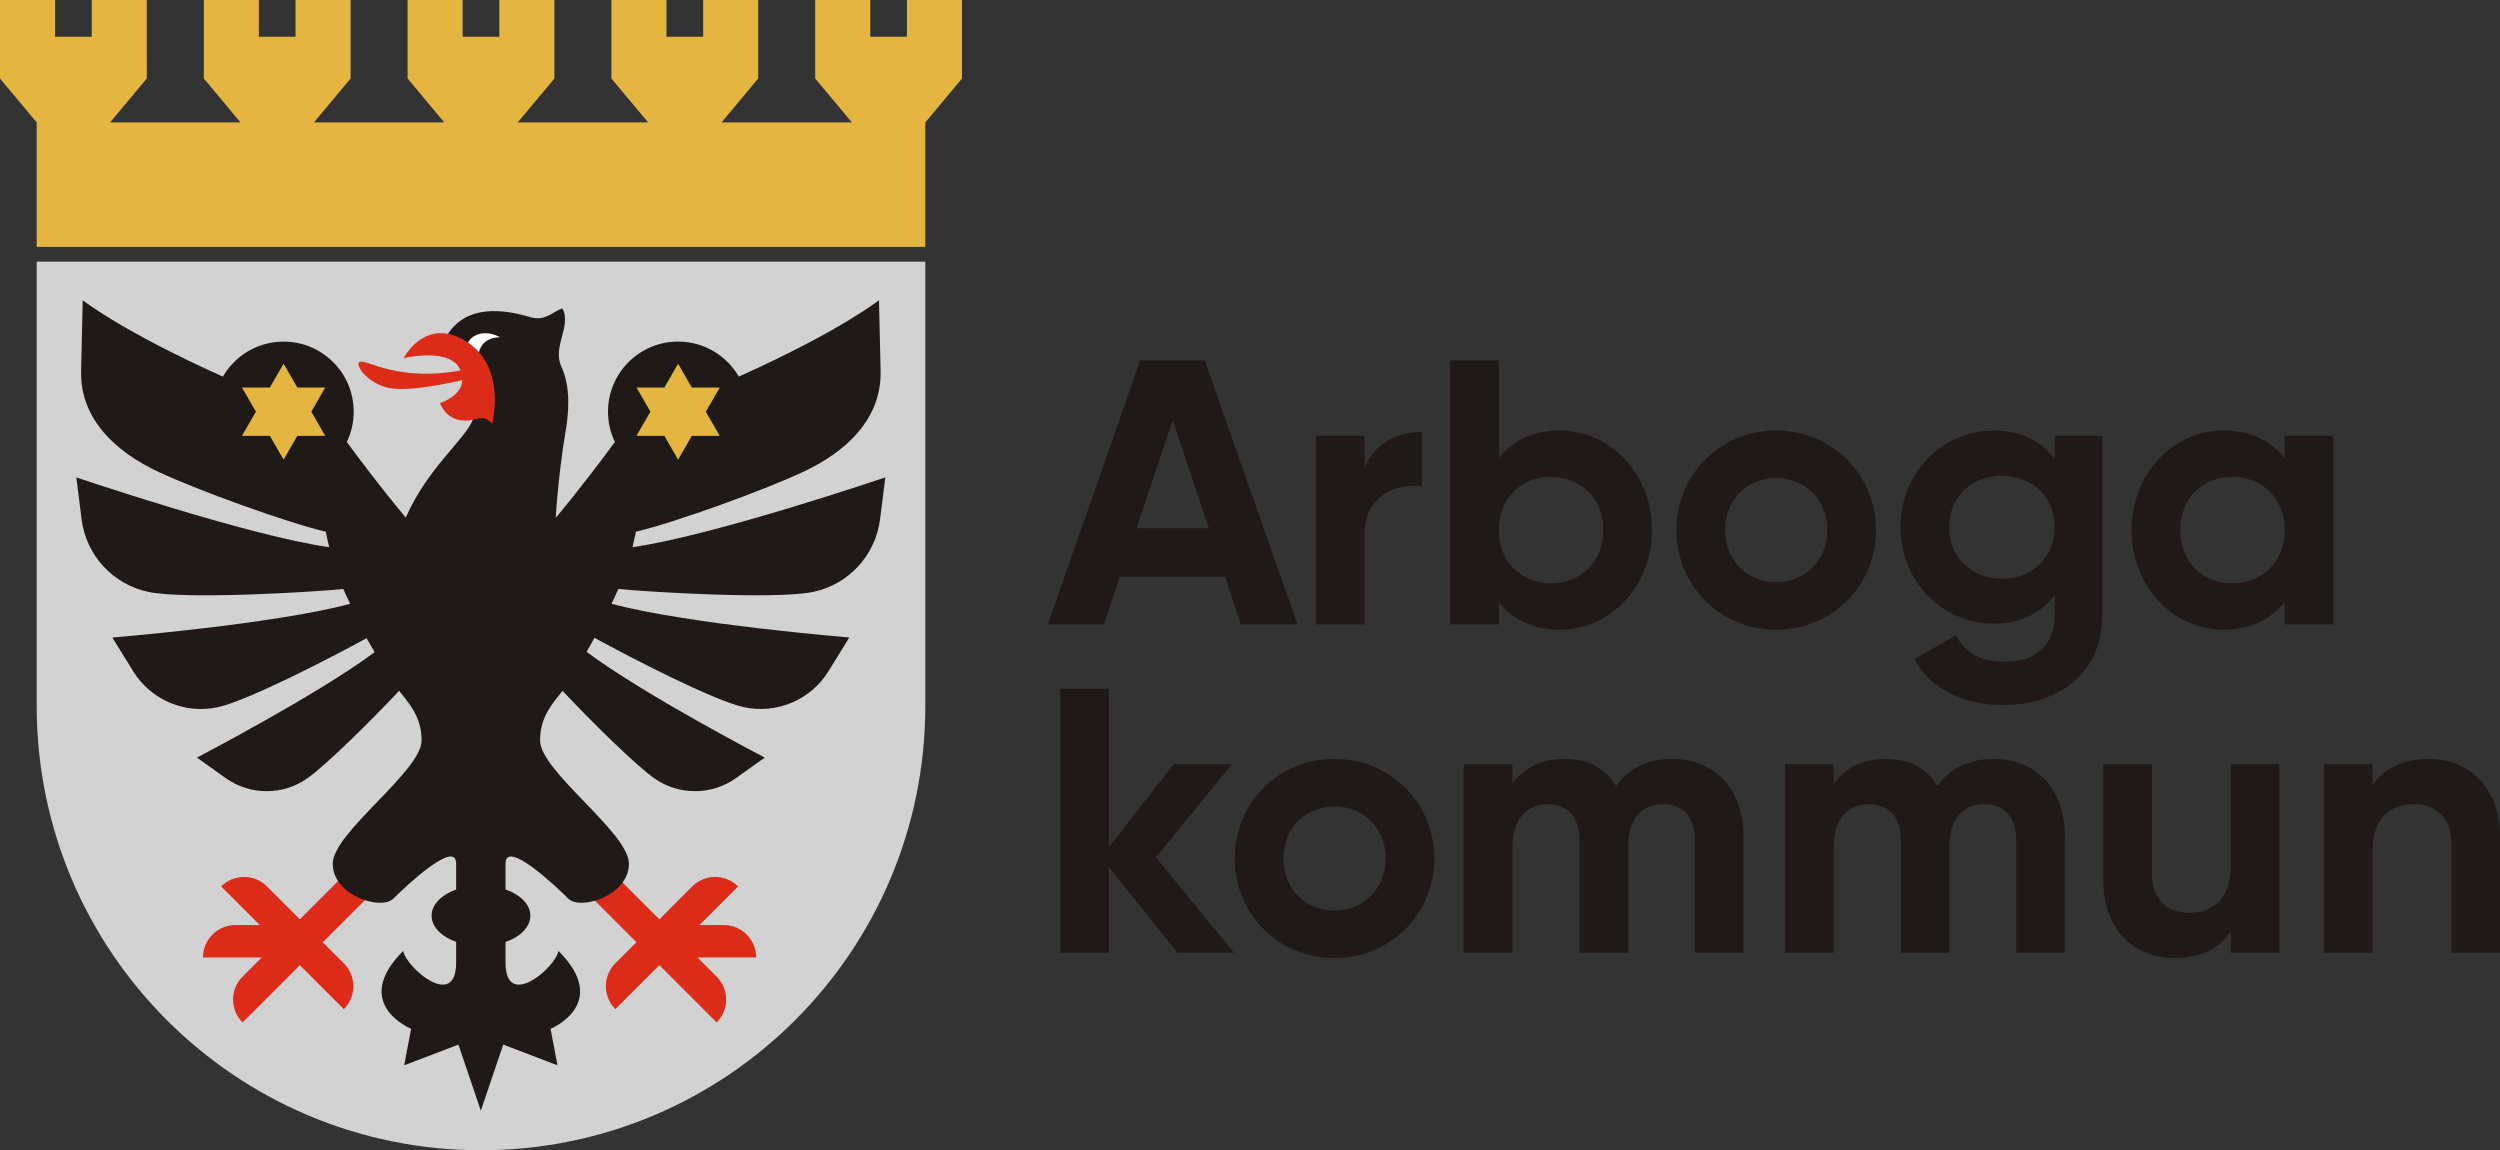 <!--?xml version="1.0" encoding="UTF-8"?--><svg id="Lager_1" xmlns="http://www.w3.org/2000/svg" viewBox="0 0 1012.82 466"><rect x="0" y="0" width="1012.82" height="466" fill="#333333" stroke="none"/><defs><style>.cls-1{fill:#e4b641;}.cls-2{fill:#fff;}.cls-3{fill:#d2d2d2;}.cls-4{fill:#dc2b19;}.cls-5{fill:#1f1a17;}</style></defs><g><path class="cls-5" d="M496.33,233.7h-42.63l-6.42,19.25h-22.77l37.43-106.95h26.13l37.59,106.95h-22.92l-6.42-19.25Zm-6.57-19.71l-14.67-43.7-14.67,43.7h29.34Z"></path><path class="cls-5" d="M576.06,175.03v22c-10.24-1.22-23.23,3.36-23.23,19.4v36.52h-19.71v-76.4h19.71v13.14c3.97-10.39,13.6-14.67,23.23-14.67Z"></path><path class="cls-5" d="M669.26,214.76c0,22.77-16.81,40.34-37.28,40.34-11.15,0-19.25-4.13-24.75-11.15v9.01h-19.71v-106.95h19.71v39.57c5.5-7.03,13.6-11.15,24.75-11.15,20.47,0,37.28,17.57,37.28,40.34Zm-19.71,0c0-12.83-9.01-21.54-21.24-21.54s-21.09,8.71-21.09,21.54,9.02,21.54,21.09,21.54,21.24-8.71,21.24-21.54Z"></path><path class="cls-5" d="M679.19,214.76c0-22.77,17.88-40.34,40.34-40.34s40.49,17.57,40.49,40.34-18.03,40.34-40.49,40.34-40.34-17.57-40.34-40.34Zm61.12,0c0-12.38-9.01-21.09-20.78-21.09s-20.63,8.71-20.63,21.09,9.01,21.08,20.63,21.08,20.78-8.71,20.78-21.08Z"></path><path class="cls-5" d="M851.68,176.56v72.73c0,25.06-19.71,36.36-39.88,36.36-16.35,0-29.49-6.26-36.21-18.64l16.81-9.63c3.21,5.96,8.25,10.7,20.02,10.7,12.38,0,20.02-6.72,20.02-18.79v-8.25c-5.35,7.18-13.6,11.61-24.45,11.61-21.7,0-38.05-17.57-38.05-39.11s16.35-39.11,38.05-39.11c10.85,0,19.1,4.43,24.45,11.61v-9.47h19.25Zm-19.25,36.98c0-12.07-9.01-20.78-21.39-20.78s-21.39,8.71-21.39,20.78,9.01,20.93,21.39,20.93,21.39-8.71,21.39-20.93Z"></path><path class="cls-5" d="M945.32,176.56v76.4h-19.71v-9.01c-5.5,6.88-13.75,11.15-24.91,11.15-20.32,0-37.13-17.57-37.13-40.34s16.81-40.34,37.13-40.34c11.15,0,19.4,4.28,24.91,11.15v-9.01h19.71Zm-19.71,38.2c0-12.83-9.02-21.54-21.24-21.54s-21.08,8.71-21.08,21.54,9.01,21.54,21.08,21.54,21.24-8.71,21.24-21.54Z"></path><path class="cls-5" d="M477.03,386l-27.81-34.68v34.68h-19.71v-106.95h19.71v64.17l26.28-33.61h23.53l-30.71,37.74,31.63,38.66h-22.92Z"></path><path class="cls-5" d="M500.25,347.8c0-22.77,17.88-40.34,40.34-40.34s40.49,17.57,40.49,40.34-18.03,40.34-40.49,40.34-40.34-17.57-40.34-40.34Zm61.12,0c0-12.38-9.01-21.09-20.78-21.09s-20.63,8.71-20.63,21.09,9.01,21.08,20.63,21.08,20.78-8.71,20.78-21.08Z"></path><path class="cls-5" d="M706.35,338.94v47.06h-19.71v-45.68c0-9.01-4.58-14.52-12.83-14.52-8.71,0-14.21,5.81-14.21,17.27v42.93h-19.71v-45.68c0-9.01-4.58-14.52-12.83-14.52s-14.36,5.81-14.36,17.27v42.93h-19.71v-76.4h19.71v8.1c4.28-6.42,11.46-10.24,21.24-10.24s16.5,3.97,20.78,11c4.74-6.88,12.38-11,22.77-11,17.42,0,28.88,12.38,28.88,31.48Z"></path><path class="cls-5" d="M836.52,338.94v47.06h-19.71v-45.68c0-9.01-4.58-14.52-12.83-14.52-8.71,0-14.21,5.81-14.21,17.27v42.93h-19.71v-45.68c0-9.01-4.58-14.52-12.83-14.52s-14.36,5.81-14.36,17.27v42.93h-19.71v-76.4h19.71v8.1c4.28-6.42,11.46-10.24,21.24-10.24s16.5,3.97,20.78,11c4.74-6.88,12.38-11,22.77-11,17.42,0,28.88,12.38,28.88,31.48Z"></path><path class="cls-5" d="M923.45,309.6v76.4h-19.71v-8.56c-4.58,6.88-12.53,10.7-22.77,10.7-16.2,0-28.88-11.31-28.88-31.63v-46.91h19.71v44.46c0,10.39,6.26,15.74,15.13,15.74,9.63,0,16.81-5.65,16.81-18.95v-41.25h19.71Z"></path><path class="cls-5" d="M1012.82,339.09v46.91h-19.71v-44.46c0-10.39-6.26-15.74-15.13-15.74-9.63,0-16.81,5.65-16.81,18.95v41.25h-19.71v-76.4h19.71v8.56c4.58-6.88,12.53-10.7,22.77-10.7,16.2,0,28.88,11.31,28.88,31.63Z"></path></g><g><g><path class="cls-3" d="M14.87,106v180c0,99.41,80.59,180,180,180s180-80.59,180-180V106H14.87Z"></path><polygon class="cls-1" points="367.43 0 367.43 14.87 352.57 14.87 352.57 0 330.26 0 330.26 31.8 345.13 49.6 292.3 49.6 307.17 31.8 307.17 0 284.87 0 284.87 14.87 270 14.87 270 0 247.7 0 247.7 31.8 262.57 49.6 209.73 49.6 224.6 31.8 224.6 0 202.3 0 202.3 14.87 187.43 14.87 187.43 0 165.13 0 165.13 31.8 180 49.6 127.17 49.6 142.04 31.8 142.04 0 119.73 0 119.73 14.87 104.87 14.87 104.87 0 82.57 0 82.57 31.8 97.43 49.6 44.6 49.6 59.47 31.8 59.47 0 37.17 0 37.17 14.87 22.3 14.87 22.3 0 0 0 0 31.8 14.87 49.6 14.87 100 374.87 100 374.87 49.6 389.73 31.8 389.73 0 367.43 0"></polygon></g><g><path class="cls-4" d="M306.36,387.89c0-7.25-5.88-13.13-13.13-13.13h-9.85l15.64-15.64h0c-5.13-5.13-13.44-5.13-18.57,0l-13.32,13.32-16.44-16.44c-2.72,3.63-7.25,6.11-11.47,7.1l18.62,18.62-8.54,8.54c-5.13,5.13-5.13,13.44,0,18.57l17.82-17.82,23.21,23.21c5.13-5.13,5.13-13.44,0-18.57l-7.77-7.77h23.8Z"></path><path class="cls-4" d="M130.76,381.73l18.59-18.59c-4.21-1.2-8.56-3.81-11.04-7.53l-16.83,16.83-13.32-13.32c-5.13-5.13-13.44-5.13-18.57,0h0s15.64,15.64,15.64,15.64h-9.86c-7.25,0-13.13,5.88-13.13,13.13h0s23.8,0,23.8,0l-7.77,7.77c-5.13,5.13-5.13,13.44,0,18.57l23.21-23.21,17.82,17.82c5.13-5.13,5.13-13.44,0-18.57l-8.54-8.54Z"></path><path class="cls-5" d="M256.24,221.68c.39-1.55,.75-3.12,1.07-4.71,.1-.47,.19-.99,.27-1.54,16.31-3.89,51.32-16.6,67.56-24.14,17.61-8.17,32.06-21.57,31.62-40.97l-.66-28.71s-15.48,12.4-56.79,30.96c-4.91-8.48-14.08-14.19-24.59-14.19-15.69,0-28.4,12.72-28.4,28.4,0,4.4,1,8.56,2.78,12.28-3.51,4.79-13.26,17.92-23.95,30.72,.75-12.96,2.79-28.34,3.84-34.12,1.52-8.31,2.27-19-1.55-27.07-3.81-8.07,4.34-16.87,.35-23.66-3.6,1.2-6.74,5.27-12.78,3.6-11.99-3.6-25.97-4.79-33.56,6.79,7.42,2.17,12.59,6.74,15.42,11.88,4.15,7.54,3.81,17.9,2.38,23.61-3.76-3.43-7.63-.91-7.63-.91-3.05,8.04-18.23,19.36-27.24,39.79-10.66-12.77-20.37-25.84-23.87-30.62,1.78-3.72,2.78-7.88,2.78-12.28,0-15.69-12.72-28.4-28.4-28.4-10.51,0-19.67,5.71-24.59,14.19-41.31-18.57-56.79-30.96-56.79-30.96l-.66,28.71c-.44,19.41,14.01,32.8,31.62,40.97,16.24,7.54,51.24,20.25,67.56,24.14,.08,.55,.17,1.07,.27,1.54,.32,1.59,.69,3.15,1.07,4.71-32.81-4.63-102.45-28.28-102.45-28.28l2.14,16.99c1.83,14.57,12.7,26.38,27.07,29.4,15.16,3.19,67.44,.02,78.95-1.19,.87,2.03,1.79,4.03,2.78,6-30.91,8.32-96.35,13.67-96.35,13.67l8.43,13.65c7.23,11.71,21.09,17.55,34.51,14.53,11.94-2.68,44.51-19.41,60.05-27.91,1.09,1.96,2.19,3.87,3.27,5.67-23.47,17.46-72,42.7-72,42.7l11.61,8.28c9.96,7.1,23.32,7.11,33.28,.02,7.59-5.41,25.51-23.06,37.04-35.36,3.65,4.79,9.09,10.16,9.09,20.11,0,12.53-36,37.28-36,50s19.56,19.1,24.63,14.04c5.06-5.06,25.37-24.2,25.37-14.12v10.48c-5.94,2.13-9.94,6.08-9.94,10.61s4,8.48,9.94,10.61v8.38c0,19.48-20.25,2.07-21.45-4.72-21.44,21.44,3.2,31.56,3.2,31.56l-2.8,14.78,21.97-8.39,9.08,26.77,9.08-26.77,21.97,8.39-2.8-14.78s24.64-10.12,3.2-31.56c-1.2,6.79-21.45,24.2-21.45,4.72v-8.33c6.01-2.12,10.06-6.09,10.06-10.66s-4.05-8.54-10.06-10.66v-10.43c0-10.08,20.31,9.05,25.37,14.12,5.06,5.06,24.63-1.32,24.63-14.04s-36-37.47-36-50c0-9.95,5.45-15.32,9.09-20.11,11.53,12.3,29.45,29.95,37.04,35.36,9.96,7.1,23.33,7.08,33.28-.02l11.61-8.28s-48.76-25.36-72.17-42.83c1.07-1.84,2.16-3.77,3.19-5.68,15.44,8.45,48.3,25.35,60.3,28.04,13.43,3.01,27.28-2.83,34.51-14.53l8.43-13.65s-65.44-5.35-96.35-13.67c.99-1.97,1.91-3.97,2.78-6,11.51,1.21,63.79,4.38,78.95,1.19,14.37-3.02,25.23-14.83,27.07-29.4l2.14-16.99s-69.64,23.65-102.45,28.28Z"></path><polygon class="cls-1" points="126.12 166.78 131.76 157 120.47 157 114.9 147.35 109.32 157 98.03 157 103.68 166.78 98.03 176.57 109.32 176.57 114.9 186.22 120.47 176.57 131.76 176.57 126.12 166.78"></polygon><polygon class="cls-1" points="285.94 166.78 291.59 157 280.29 157 274.72 147.35 269.15 157 257.85 157 263.5 166.78 257.85 176.57 269.15 176.57 274.72 186.22 280.29 176.57 291.59 176.57 285.94 166.78"></polygon><path class="cls-2" d="M193.98,142.89c.94-4.03,4.1-6.27,8.61-6.27-6.56-3.5-11.83-.69-13.04,2.36,1.69,1.17,3.17,2.49,4.43,3.92Z"></path><path class="cls-4" d="M185.53,136.53c-14.4-6.3-22,8.55-22,8.55,0,0,19.1-4.59,23.02,4.89,.02,.04,.03,.08,.04,.12-25.19,4.6-37.72-4.33-40.58-3.56-2.91,.78,2.81,9.01,11.97,10.72,8.24,1.53,25.87-2.44,29.34-3.26-.3,6.63-9.07,9.3-9.07,9.3,0,0,2.83,8.87,13.18,6.79,2.4-.4,4.79-2,7.99,1.6,2.85-13.29,.5-28.84-13.91-35.14Z"></path></g></g></svg>